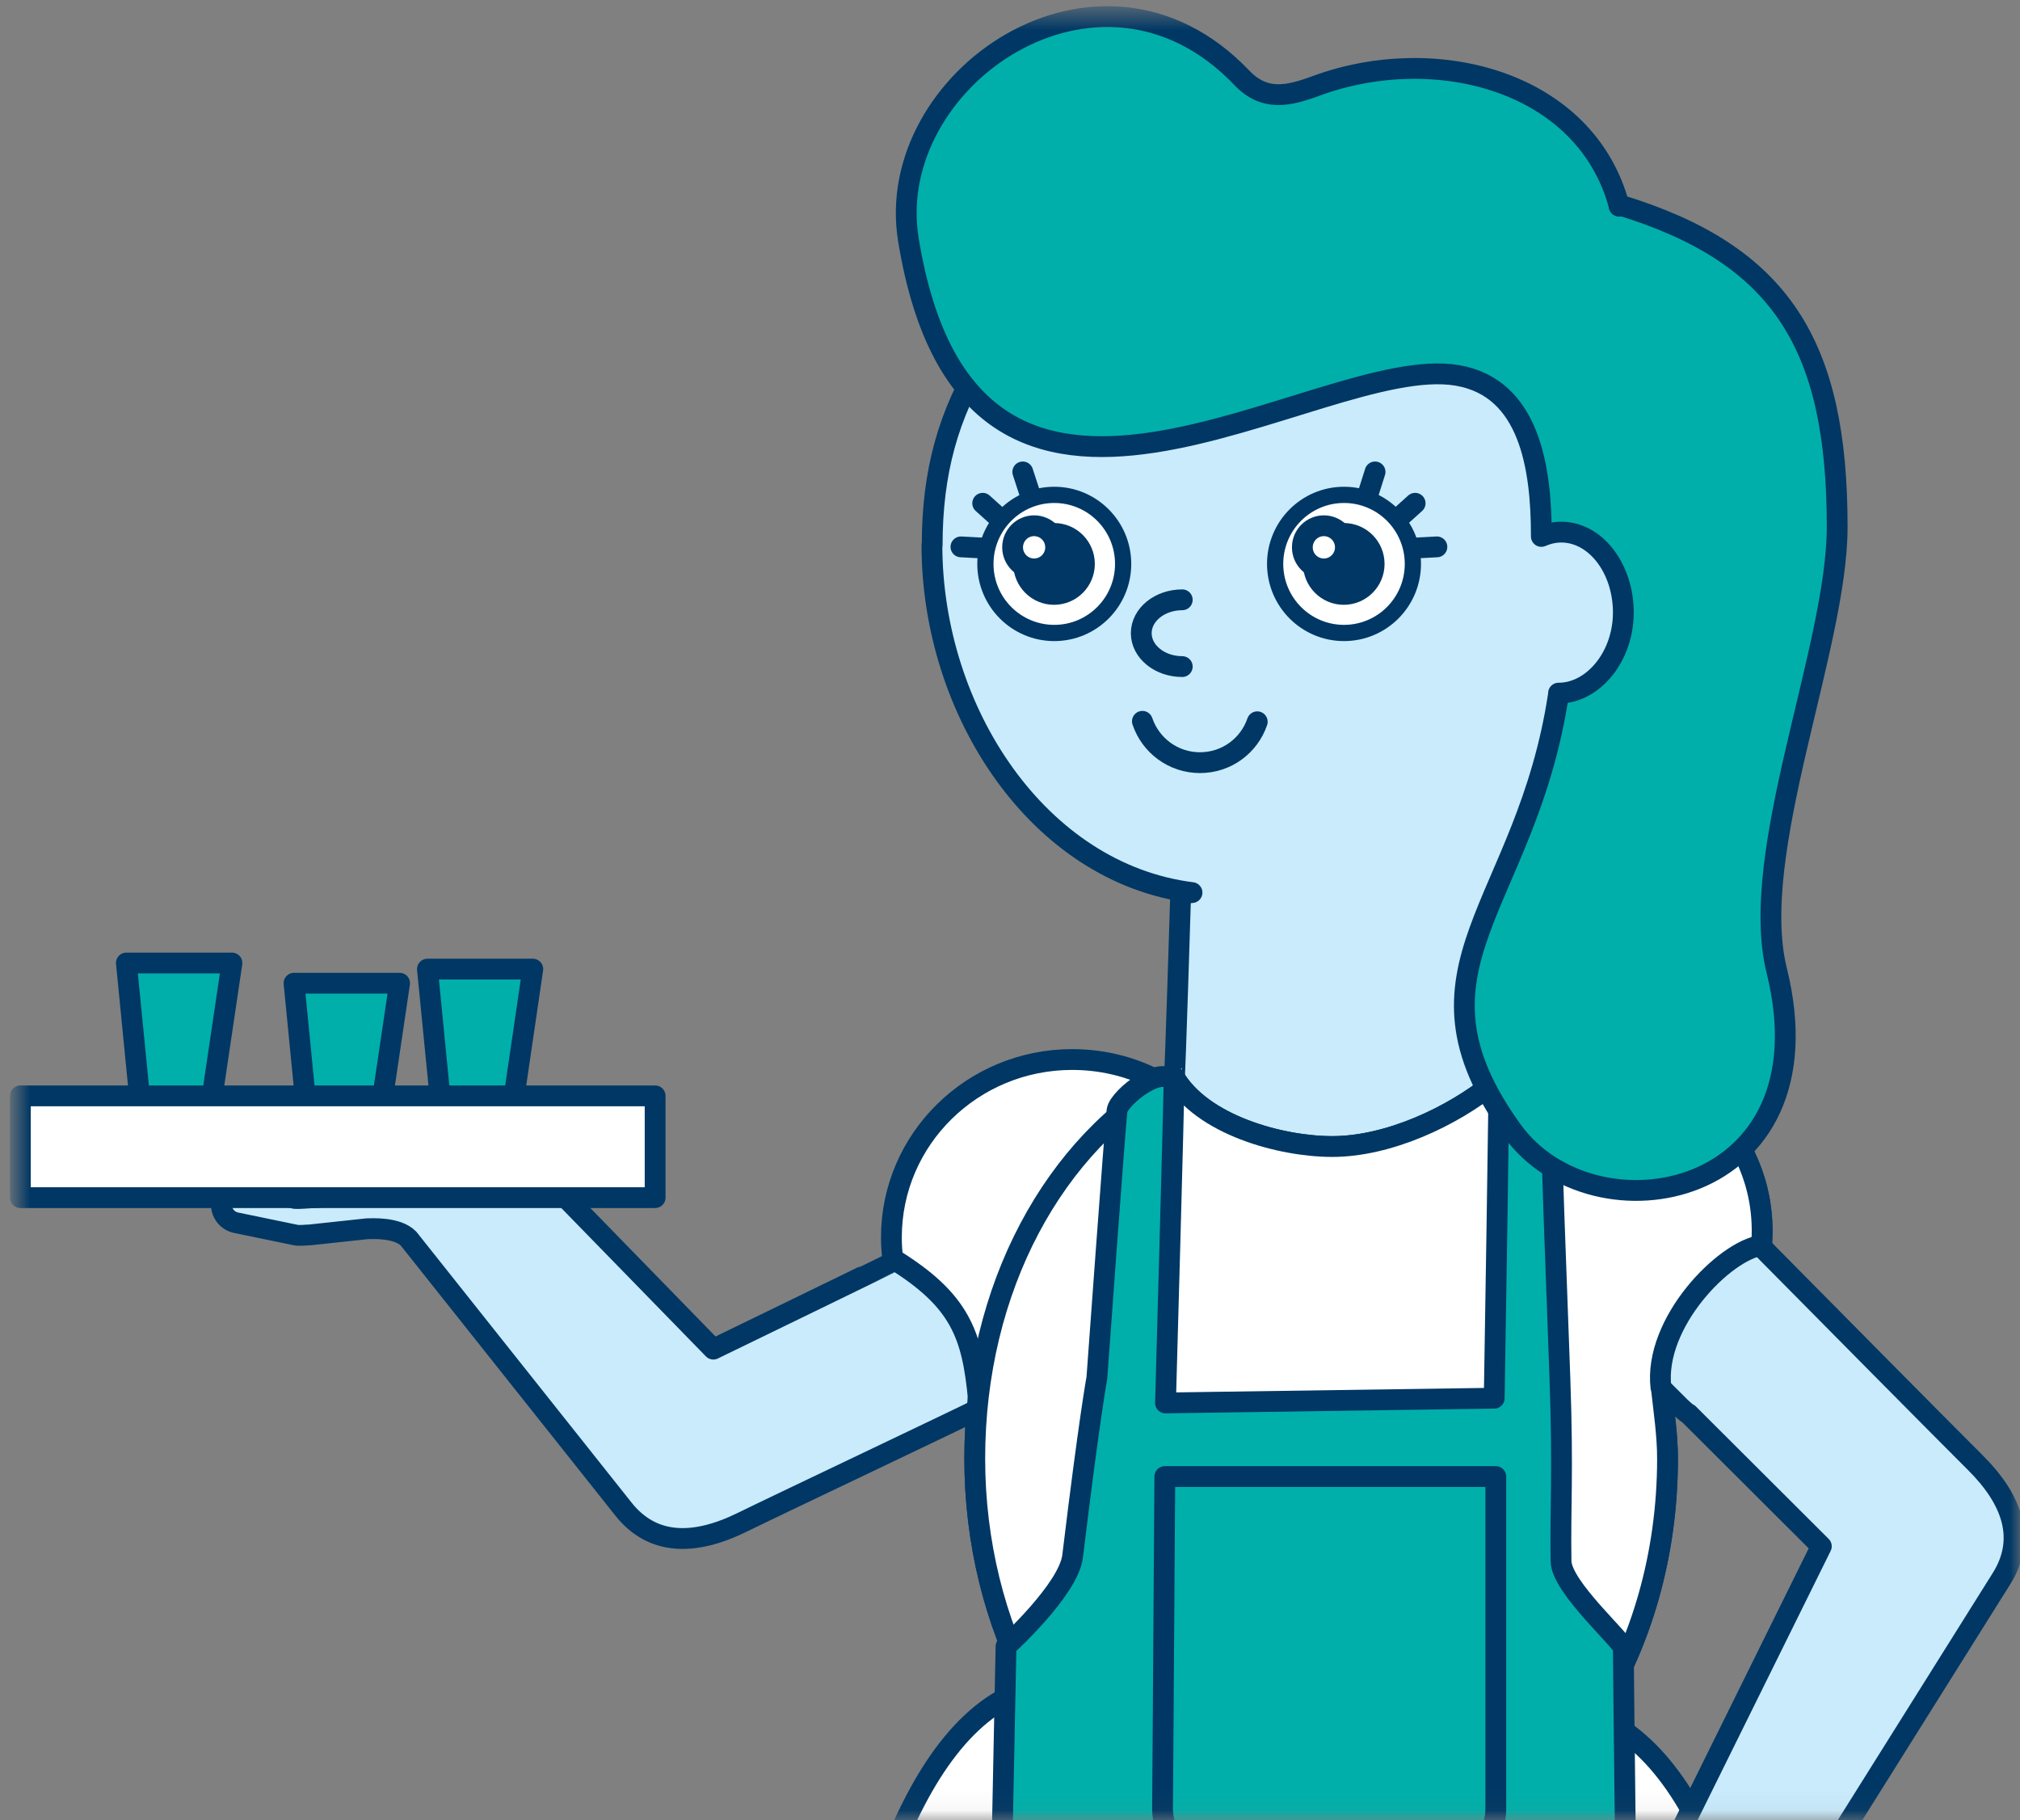 <svg xmlns="http://www.w3.org/2000/svg" fill="none" viewBox="0 0 101 91" height="91" width="101">
<rect x="0" y="0" width="101" height="91" fill="#808080" stroke="none"/>
<mask height="91" width="101" y="0" x="0" maskUnits="userSpaceOnUse" style="mask-type:luminance" id="mask0_2178_18608">
<path fill="white" d="M101 0.53H0.735V90.94H101V0.53Z"></path>
</mask>
<g mask="url(#mask0_2178_18608)">
<path stroke-linejoin="round" stroke-linecap="round" stroke-width="1.04" stroke="#003764" fill="#C9EBFC" d="M46.609 27.247C46.609 23.637 47.401 20.718 49.18 17.869L70.474 9.614L85.052 19.265L82.356 48.503C82.356 48.503 78.822 50.558 75.798 53.09C75.605 59.437 75.458 64.49 75.458 64.49C75.322 69.168 71.38 72.892 66.714 72.745C62.047 72.608 58.332 68.657 58.479 63.979L58.785 53.953C58.785 53.953 58.728 53.896 58.717 53.862C58.751 53.896 59.034 44.676 59.034 44.676L59.601 44.62C51.921 43.654 46.597 35.559 46.597 27.247H46.609Z"></path>
<path stroke-miterlimit="10" stroke-width="0.811" stroke="#003764" fill="white" d="M67.201 31.642C69.103 31.642 70.644 30.096 70.644 28.19C70.644 26.284 69.103 24.738 67.201 24.738C65.299 24.738 63.757 26.284 63.757 28.19C63.757 30.096 65.299 31.642 67.201 31.642Z"></path>
<path fill="#003764" d="M67.189 30.234C68.316 30.234 69.228 29.318 69.228 28.19C69.228 27.061 68.316 26.146 67.189 26.146C66.064 26.146 65.151 27.061 65.151 28.19C65.151 29.318 66.064 30.234 67.189 30.234Z"></path>
<path stroke-miterlimit="10" stroke-width="1.04" stroke="#003764" fill="white" d="M66.193 28.439C66.787 28.439 67.269 27.956 67.269 27.361C67.269 26.765 66.787 26.282 66.193 26.282C65.598 26.282 65.117 26.765 65.117 27.361C65.117 27.956 65.598 28.439 66.193 28.439Z"></path>
<path stroke-miterlimit="10" stroke-width="0.811" stroke="#003764" fill="white" d="M52.714 31.642C54.615 31.642 56.157 30.096 56.157 28.19C56.157 26.284 54.615 24.738 52.714 24.738C50.812 24.738 49.27 26.284 49.27 28.19C49.27 30.096 50.812 31.642 52.714 31.642Z"></path>
<path fill="#003764" d="M52.702 30.234C53.828 30.234 54.741 29.318 54.741 28.19C54.741 27.061 53.828 26.146 52.702 26.146C51.577 26.146 50.664 27.061 50.664 28.19C50.664 29.318 51.577 30.234 52.702 30.234Z"></path>
<path stroke-miterlimit="10" stroke-width="1.04" stroke="#003764" fill="white" d="M51.706 28.439C52.3 28.439 52.782 27.956 52.782 27.361C52.782 26.765 52.3 26.282 51.706 26.282C51.111 26.282 50.63 26.765 50.63 27.361C50.63 27.956 51.111 28.439 51.706 28.439Z"></path>
<path stroke-linejoin="round" stroke-linecap="round" stroke-width="1.04" stroke="#003764" d="M59.113 29.984C57.981 29.984 57.063 30.733 57.063 31.653C57.063 32.572 57.981 33.322 59.113 33.322"></path>
<path stroke-linejoin="round" stroke-linecap="round" stroke-width="1.04" stroke="#003764" d="M57.12 36.058C57.528 37.262 58.66 38.125 59.997 38.125C61.333 38.125 62.455 37.273 62.863 36.081"></path>
<path stroke-linejoin="round" stroke-linecap="round" stroke-width="1.04" stroke="#003764" d="M68.39 24.738L68.753 23.591"></path>
<path stroke-linejoin="round" stroke-linecap="round" stroke-width="1.04" stroke="#003764" d="M69.987 25.851L70.757 25.158"></path>
<path stroke-linejoin="round" stroke-linecap="round" stroke-width="1.04" stroke="#003764" d="M70.769 27.395L71.845 27.338"></path>
<path stroke-linejoin="round" stroke-linecap="round" stroke-width="1.04" stroke="#003764" d="M51.513 24.738L51.139 23.591"></path>
<path stroke-linejoin="round" stroke-linecap="round" stroke-width="1.04" stroke="#003764" d="M49.905 25.851L49.135 25.158"></path>
<path stroke-linejoin="round" stroke-linecap="round" stroke-width="1.04" stroke="#003764" d="M49.123 27.395L48.047 27.338"></path>
<path stroke-linejoin="round" stroke-linecap="round" stroke-width="1.04" stroke="#003764" fill="white" d="M74.665 54.146C72.615 55.815 69.421 57.314 66.612 57.314C64.052 57.314 60.099 56.247 58.694 53.817C52.714 57.132 48.738 64.388 48.738 72.915C48.738 77.116 49.757 81.09 51.502 84.372C39.042 88.141 39.405 129.517 39.292 142.745L89.889 143.086C89.889 130.698 92.063 90.878 79.808 85.768V85.746C82.05 82.192 83.376 77.752 83.376 72.926C83.376 71.745 83.195 70.553 83.07 69.429L83.047 69.373C82.673 66.136 86.207 62.537 88.076 62.265C88.507 57.132 84.384 52.84 79.388 52.84C77.656 52.84 76.047 53.317 74.665 54.146Z"></path>
<path stroke-linejoin="round" stroke-linecap="round" stroke-width="1.04" stroke="#003764" fill="#C9EBFC" d="M14.905 55.656H14.837C14.837 55.656 14.882 55.656 14.905 55.656Z"></path>
<path stroke-linejoin="round" stroke-linecap="round" stroke-width="1.04" stroke="#003764" d="M13.172 59.29H13.185"></path>
<path stroke-linejoin="round" stroke-linecap="round" stroke-width="1.04" stroke="#003764" fill="#C9EBFC" d="M11.042 55.52L10.725 55.679C10.77 55.554 10.895 55.509 11.042 55.52Z"></path>
<path stroke-linejoin="round" stroke-linecap="round" stroke-width="1.04" stroke="#003764" fill="#C9EBFC" d="M9.853 58.132L13.183 59.29C13.262 59.324 13.715 59.449 13.806 59.46L16.977 59.732V59.778C16.977 59.778 14.927 59.937 14.769 59.914L12.175 59.335C11.688 59.233 11.201 59.539 11.088 60.028C10.986 60.516 11.291 61.004 11.778 61.118L14.746 61.731C14.984 61.788 15.301 61.731 15.505 61.731L18.359 61.424C18.575 61.424 19.866 61.334 20.432 61.924L31.17 75.436C32.62 77.264 34.704 77.275 37.094 76.106C38.85 75.243 48.84 70.508 48.863 70.463C48.863 70.463 48.863 70.451 48.863 70.44L54.447 67.715C56.553 66.647 57.414 64.059 56.361 61.958C55.308 59.858 52.714 59.006 50.607 60.073C50.607 60.073 47.9 61.436 44.683 63.059C44.683 63.059 44.683 63.059 44.672 63.059C44.649 63.082 35.667 67.442 35.667 67.442L24.453 55.94C24.329 55.781 24.091 55.588 23.955 55.486C23.275 54.964 22.698 56.11 21.859 56.11C21.859 56.11 20.376 55.872 19.956 55.827L18.133 55.611H18.099L16.264 55.509C15.992 55.531 15.698 55.543 15.426 55.599H15.335L15.301 55.588L14.871 55.656C14.871 55.656 14.95 55.656 14.995 55.69H15.109C14.939 55.747 14.791 55.838 14.701 55.974C14.486 56.326 14.542 55.736 14.803 55.656L12.424 56.065C12.13 55.952 11.62 55.668 11.212 55.554C11.155 55.906 11.371 56.076 11.778 56.224L14.973 57.36C15.041 57.382 15.29 57.405 15.358 57.416L17.782 57.848L13.772 57.553H13.738L10.397 56.406C9.921 56.247 9.4 56.496 9.241 56.974C9.083 57.45 9.332 57.973 9.808 58.132H9.853ZM17.861 55.861L16.026 55.656L17.215 55.611C17.295 55.656 17.77 55.838 17.861 55.861Z"></path>
<path stroke-linejoin="round" stroke-linecap="round" stroke-width="1.04" stroke="#003764" fill="#C9EBFC" d="M11.28 55.407C11.258 55.463 11.258 55.509 11.246 55.566C11.167 55.543 11.099 55.531 11.031 55.531L11.28 55.407Z"></path>
<path stroke-linejoin="round" stroke-linecap="round" stroke-width="1.04" stroke="#003764" fill="white" d="M48.919 69.929C48.613 66.681 47.99 64.99 44.638 62.923C44.592 62.571 44.57 62.219 44.57 61.856C44.57 56.95 48.613 52.965 53.609 52.965C55.285 52.965 56.859 53.408 58.196 54.191L60.846 58.711L54.05 70.848L48.908 69.929H48.919Z"></path>
<path stroke-linejoin="round" stroke-linecap="round" stroke-width="1.04" stroke="#003764" fill="#C9EBFC" d="M84.429 70.689C84.282 70.587 84.135 70.462 83.987 70.315C81.224 67.555 78.799 65.137 78.799 65.137C77.123 63.468 77.112 60.743 78.766 59.074C80.419 57.405 83.149 57.405 84.814 59.074L87.963 62.219C87.963 62.219 88.223 62.48 88.631 62.9L88.824 63.093C91.1 65.398 97.217 71.575 98.746 73.097C100.638 74.97 101.317 76.946 100.071 78.921L90.897 93.546C90.523 94.273 91.032 95.476 91.112 95.669L92.346 98.269C92.414 98.451 92.573 98.746 92.596 98.985L93.003 102.005C93.06 102.505 92.709 102.959 92.21 103.016C91.712 103.072 91.259 102.721 91.202 102.221L90.897 99.575C90.863 99.416 90.036 97.531 90.036 97.531H89.99L90.783 100.631C90.806 100.722 90.84 101.199 90.829 101.278V104.81C90.829 105.309 90.432 105.729 89.922 105.729C89.424 105.729 89.005 105.332 89.005 104.821L88.971 101.278V101.244L87.929 97.35H87.918L88.314 99.78C88.325 99.848 88.393 100.098 88.393 100.166V103.572C88.371 104.072 87.951 104.48 87.453 104.469C86.955 104.458 86.547 104.049 86.558 103.527L86.604 100.461V100.427L86.037 97.986C86.037 98.076 86.037 98.587 86.026 98.689L85.618 101.029C85.516 101.517 85.029 101.835 84.542 101.721C84.055 101.619 83.738 101.131 83.851 100.643L84.259 98.338V98.303L83.863 96.509C83.772 96.101 83.511 94.613 83.511 94.613C83.24 93.819 83.421 93.137 83.681 92.331C83.738 92.172 83.84 91.877 83.942 91.707L91.067 77.298L84.429 70.678V70.689Z"></path>
<path stroke-linejoin="round" stroke-linecap="round" stroke-width="1.04" stroke="#003764" fill="white" d="M74.665 54.146C72.615 55.815 69.421 57.314 66.612 57.314C64.052 57.314 60.099 56.247 58.694 53.817C52.714 57.132 48.738 64.388 48.738 72.915C48.738 77.116 49.757 81.09 51.502 84.371C51.298 96.192 79.547 96.623 79.808 85.757V85.734C82.05 82.18 83.376 77.741 83.376 72.915C83.376 71.734 83.194 70.542 83.07 69.418L83.047 69.361C82.673 66.125 86.207 62.526 88.076 62.253C88.507 57.121 84.384 52.829 79.388 52.829C77.656 52.829 76.047 53.306 74.665 54.135V54.146Z"></path>
<path stroke-linejoin="round" stroke-linecap="round" stroke-width="1.04" stroke="#003764" fill="#00AFAA" d="M49.248 135.171L81.314 135.41V95.612C81.314 95.612 81.167 83.327 81.167 82.396C81.167 82.044 78.075 79.353 78.052 78.047C78.007 75.368 78.165 73.664 77.996 68.907C77.791 62.98 77.531 57.189 77.599 55.702C77.599 55.599 77.361 54.35 77.305 54.407C76.738 55.077 75.356 53.011 74.948 53.397C74.983 53.363 74.711 69.895 74.711 69.895L58.275 70.133C58.275 70.133 58.717 54.441 58.694 54.26C58.366 52.965 55.942 54.839 55.851 55.52C55.761 56.201 54.843 68.884 54.843 68.884C54.843 68.884 54.458 70.951 53.631 77.797C53.427 79.467 50.301 82.305 50.301 82.305L49.236 135.171H49.248Z"></path>
<path stroke-linejoin="round" stroke-linecap="round" stroke-width="1.04" stroke="#003764" d="M58.241 73.812L58.128 90.435C58.128 91.593 58.898 92.547 59.85 92.547H73.068C74.02 92.547 74.79 91.605 74.79 90.435V73.812H58.241Z"></path>
<path stroke-linejoin="round" stroke-linecap="round" stroke-width="1.04" stroke="#003764" fill="#00AFAA" d="M22.086 55.702H25.575L26.639 48.446H21.372L22.086 55.702Z"></path>
<path stroke-linejoin="round" stroke-linecap="round" stroke-width="1.04" stroke="#003764" fill="#00AFAA" d="M15.414 56.406H18.903L19.979 49.15H14.701L15.414 56.406Z"></path>
<path stroke-linejoin="round" stroke-linecap="round" stroke-width="1.04" stroke="#003764" fill="#00AFAA" d="M7.033 55.395H10.521L11.597 48.14H6.319L7.033 55.395Z"></path>
<path stroke-linejoin="round" stroke-linecap="round" stroke-width="1.04" stroke="#003764" fill="white" d="M1.018 59.869H32.756V54.782H1.018V59.869Z"></path>
<path fill="#00AFAA" d="M80.952 10.238C89.084 12.714 91.859 17.255 91.859 26.339C91.859 32.38 87.385 42.655 88.835 48.514C91.667 59.948 79.706 62.196 75.605 56.508C69.738 48.378 76.33 45.346 77.927 34.696V34.65C79.649 34.65 81.167 32.834 81.167 30.62C81.167 28.406 79.774 26.6 78.063 26.6C77.712 26.6 77.384 26.68 77.067 26.816V26.782C77.067 23.375 76.478 19.379 72.864 18.766C65.819 17.562 48.545 31.165 45.419 11.976C44.117 3.982 54.968 -3.569 62.081 3.88C63.225 5.083 64.403 4.811 65.819 4.289C71.777 2.097 79.298 4.039 80.963 10.306"></path>
<path stroke-linejoin="round" stroke-linecap="round" stroke-width="1.04" stroke="#003764" d="M80.952 10.238C89.084 12.714 91.859 17.255 91.859 26.339C91.859 32.38 87.385 42.655 88.835 48.514C91.667 59.948 79.706 62.196 75.605 56.508C69.738 48.378 76.33 45.346 77.927 34.696V34.65C79.649 34.65 81.167 32.834 81.167 30.62C81.167 28.406 79.774 26.6 78.063 26.6C77.712 26.6 77.384 26.68 77.067 26.816V26.782C77.067 23.375 76.478 19.379 72.864 18.766C65.819 17.562 48.545 31.165 45.419 11.976C44.117 3.982 54.968 -3.569 62.081 3.88C63.225 5.083 64.403 4.811 65.819 4.289C71.777 2.097 79.298 4.039 80.963 10.306"></path>
<path stroke-linejoin="round" stroke-linecap="round" stroke-width="1.04" stroke="#003764" d="M80.952 10.296V10.238"></path>
</g>
</svg>
